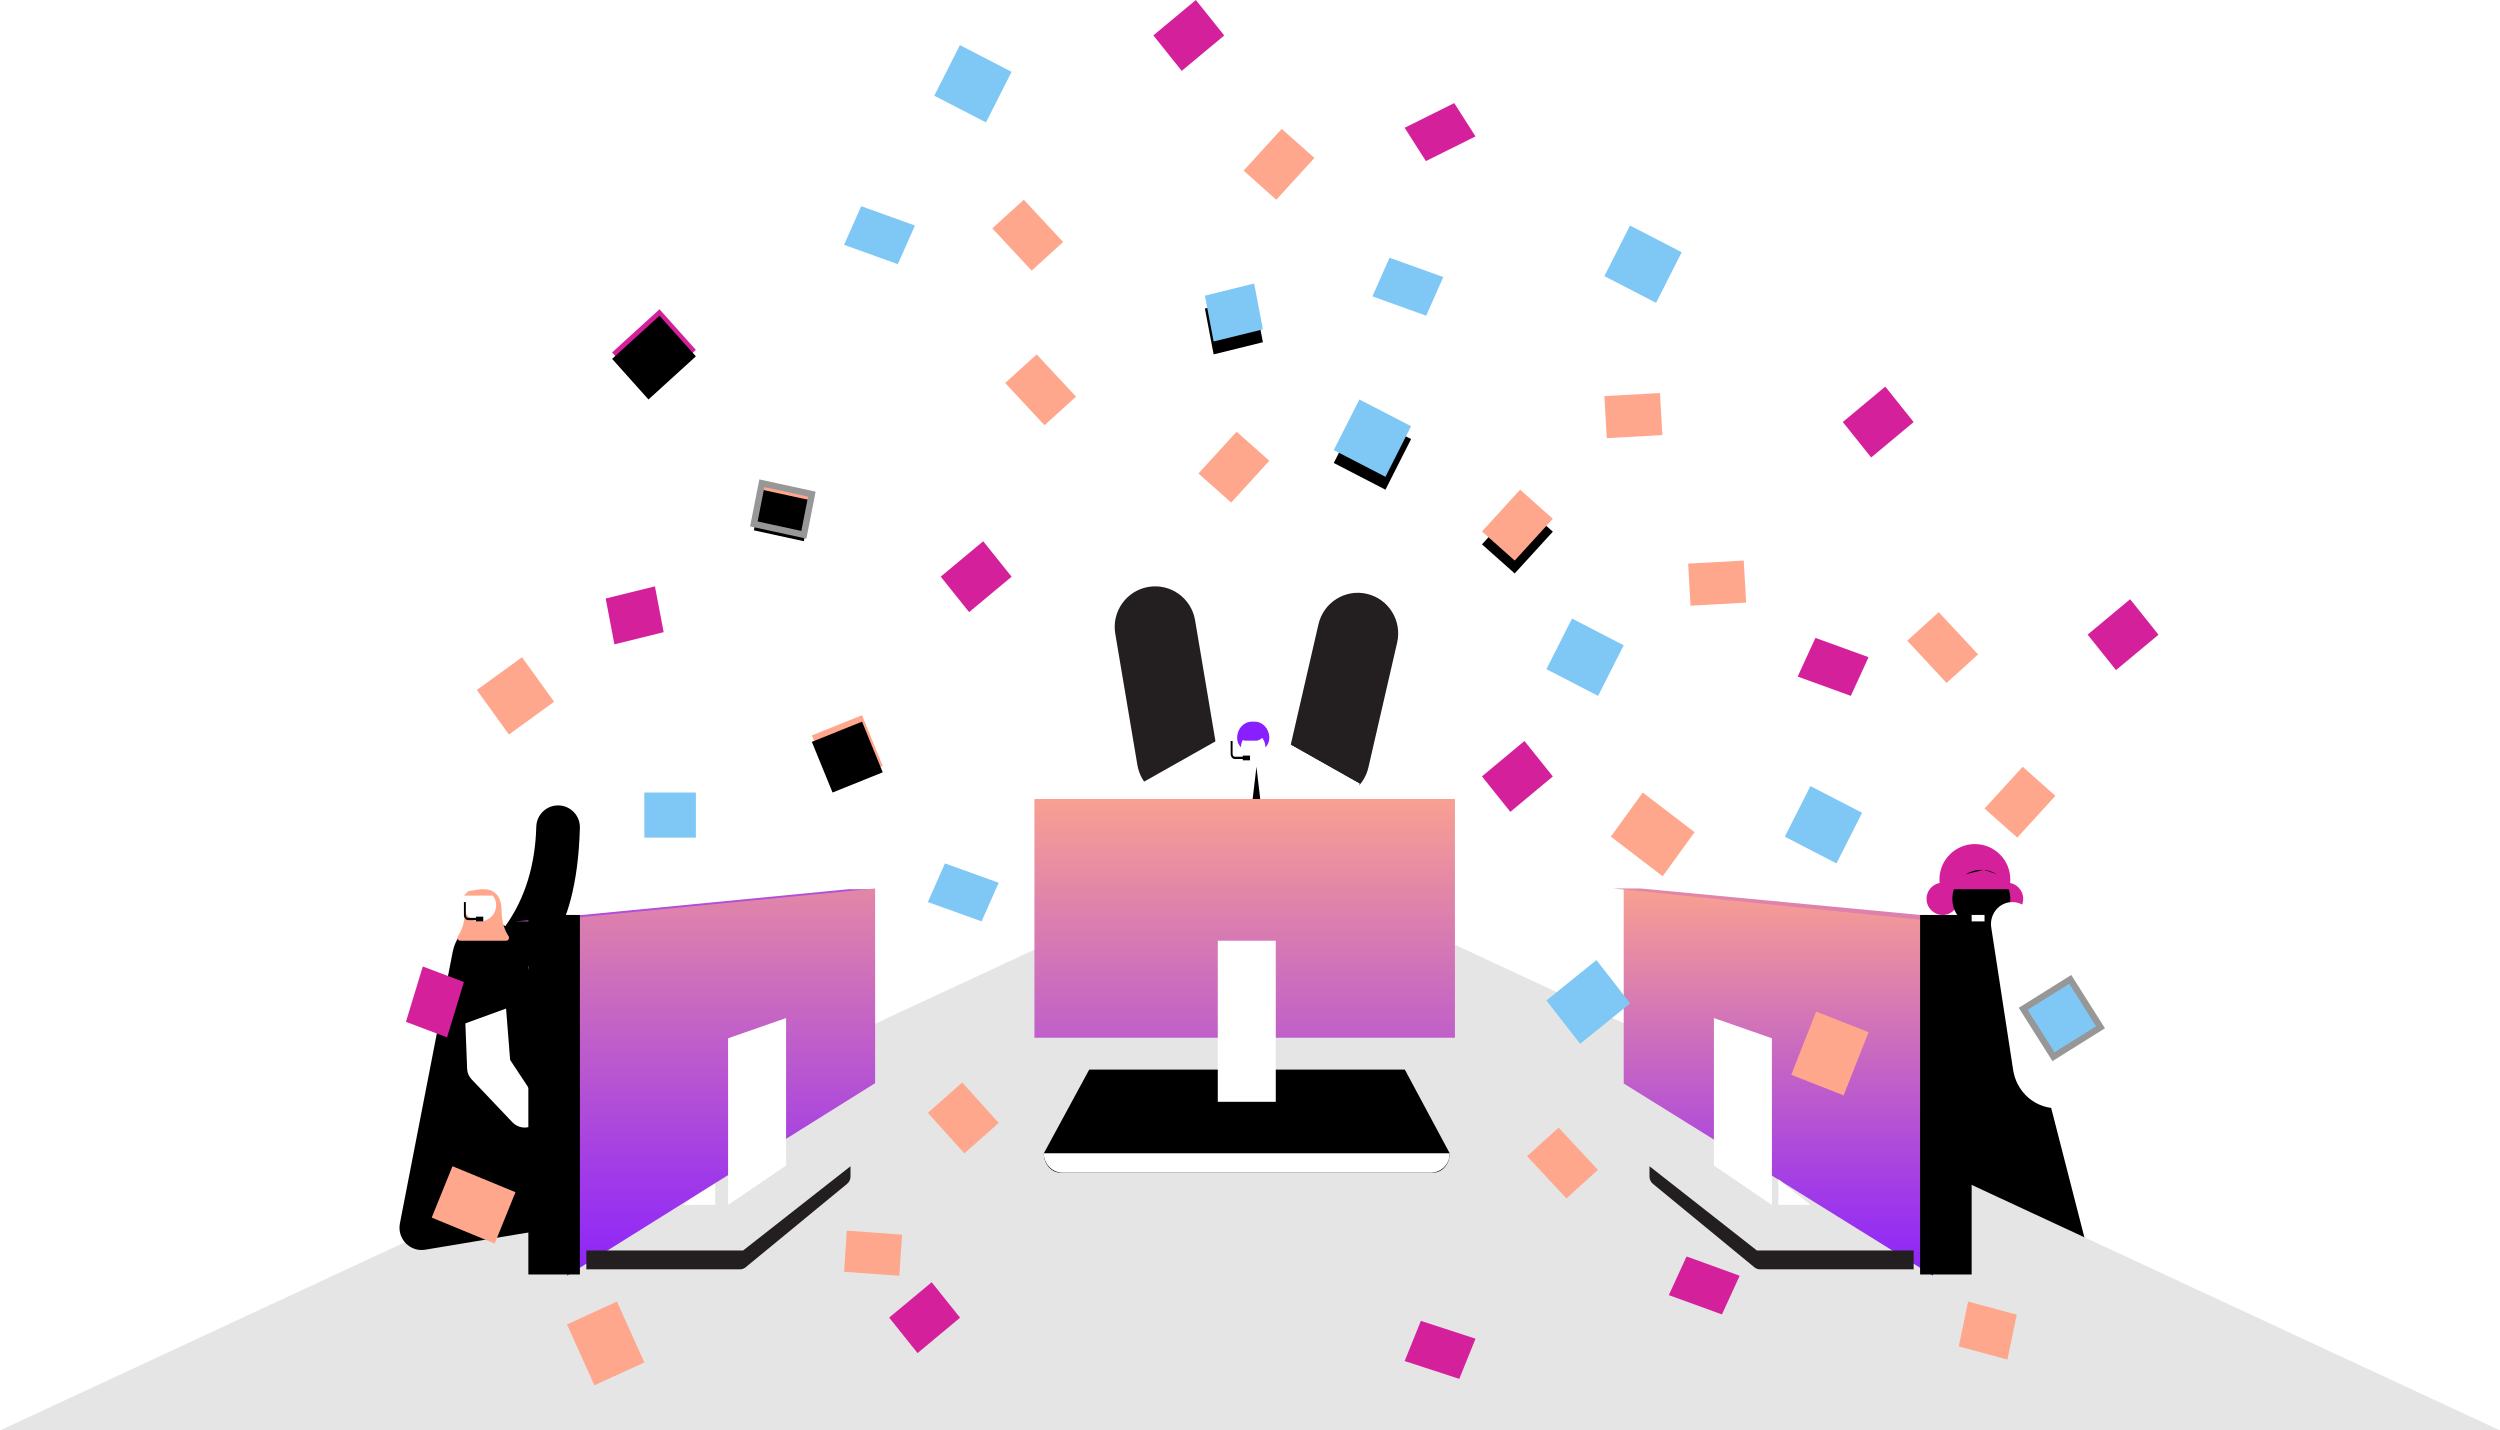 <svg xmlns="http://www.w3.org/2000/svg" xmlns:xlink="http://www.w3.org/1999/xlink" width="388" height="222" viewBox="0 0 388 222">
    <defs>
        <filter id="g30hg7oapd" width="136.4%" height="136.4%" x="-18.2%" y="-18.2%" filterUnits="objectBoundingBox">
            <feGaussianBlur in="SourceAlpha" result="shadowBlurInner1" stdDeviation="1.5"/>
            <feOffset dy="1" in="shadowBlurInner1" result="shadowOffsetInner1"/>
            <feComposite in="shadowOffsetInner1" in2="SourceAlpha" k2="-1" k3="1" operator="arithmetic" result="shadowInnerInner1"/>
            <feColorMatrix in="shadowInnerInner1" values="0 0 0 0 0 0 0 0 0 0 0 0 0 0 0 0 0 0 0.5 0"/>
        </filter>
        <filter id="k10tiirrze" width="645.5%" height="645.5%" x="-272.7%" y="-272.7%" filterUnits="objectBoundingBox">
            <feGaussianBlur in="SourceGraphic" stdDeviation="10"/>
        </filter>
        <filter id="dzrz3ylz7f" width="216.7%" height="216.7%" x="-58.3%" y="-41.7%" filterUnits="objectBoundingBox">
            <feOffset dy="2" in="SourceAlpha" result="shadowOffsetOuter1"/>
            <feGaussianBlur in="shadowOffsetOuter1" result="shadowBlurOuter1" stdDeviation="2"/>
            <feColorMatrix in="shadowBlurOuter1" values="0 0 0 0 0 0 0 0 0 0 0 0 0 0 0 0 0 0 0.5 0"/>
        </filter>
        <filter id="iykwzb5nbi" width="130.8%" height="130.8%" x="-15.4%" y="-15.4%" filterUnits="objectBoundingBox">
            <feGaussianBlur in="SourceAlpha" result="shadowBlurInner1" stdDeviation="1.5"/>
            <feOffset dy="1" in="shadowBlurInner1" result="shadowOffsetInner1"/>
            <feComposite in="shadowOffsetInner1" in2="SourceAlpha" k2="-1" k3="1" operator="arithmetic" result="shadowInnerInner1"/>
            <feColorMatrix in="shadowInnerInner1" values="0 0 0 0 0 0 0 0 0 0 0 0 0 0 0 0 0 0 0.5 0"/>
        </filter>
        <filter id="kjqwv1sq5j" width="227.3%" height="227.3%" x="-63.6%" y="-45.5%" filterUnits="objectBoundingBox">
            <feOffset dy="2" in="SourceAlpha" result="shadowOffsetOuter1"/>
            <feGaussianBlur in="shadowOffsetOuter1" result="shadowBlurOuter1" stdDeviation="2"/>
            <feColorMatrix in="shadowBlurOuter1" values="0 0 0 0 0 0 0 0 0 0 0 0 0 0 0 0 0 0 0.5 0"/>
        </filter>
        <filter id="l6l9pc272m" width="157.4%" height="164.9%" x="-28.7%" y="-32.5%" filterUnits="objectBoundingBox">
            <feGaussianBlur in="SourceAlpha" result="shadowBlurInner1" stdDeviation="1.5"/>
            <feOffset dy="1" in="shadowBlurInner1" result="shadowOffsetInner1"/>
            <feComposite in="shadowOffsetInner1" in2="SourceAlpha" k2="-1" k3="1" operator="arithmetic" result="shadowInnerInner1"/>
            <feColorMatrix in="shadowInnerInner1" values="0 0 0 0 0 0 0 0 0 0 0 0 0 0 0 0 0 0 0.5 0"/>
        </filter>
        <filter id="2ajhanh33n" width="255.6%" height="255.6%" x="-77.8%" y="-55.6%" filterUnits="objectBoundingBox">
            <feOffset dy="2" in="SourceAlpha" result="shadowOffsetOuter1"/>
            <feGaussianBlur in="shadowOffsetOuter1" result="shadowBlurOuter1" stdDeviation="2"/>
            <feColorMatrix in="shadowBlurOuter1" values="0 0 0 0 0 0 0 0 0 0 0 0 0 0 0 0 0 0 0.5 0"/>
        </filter>
        <path id="3ysh1x7y2c" d="M133.789 111L126 114.136 129.211 122 137 118.864z"/>
        <path id="gzb4hfn8ug" d="M210.977 62L207 69.854 215.023 74 219 66.146z"/>
        <path id="ud5uv7gnkh" d="M102.357 48L95 54.695 100.643 61 108 54.305z"/>
        <path id="57b4fkj2ak" d="M235.92 76L230 82.485 235.081 87 241 80.515z"/>
        <path id="ozeihlic8l" d="M118.242 75L117 81.31 124.758 83 126 76.69z"/>
        <path id="54604mwymo" d="M194.644 44L187 45.885 188.356 53 196 51.115z"/>
        <linearGradient id="nvavrq4e7a" x1="50%" x2="50%" y1="104.894%" y2="-5.19%">
            <stop offset="0%" stop-color="#881FFF"/>
            <stop offset="24.15%" stop-color="#A13BE7"/>
            <stop offset="76.09%" stop-color="#E084AA"/>
            <stop offset="100%" stop-color="#FFA78C"/>
        </linearGradient>
        <linearGradient id="44aorw2kjb" x1="50%" x2="50%" y1="104.894%" y2="-5.19%">
            <stop offset="0%" stop-color="#881FFF"/>
            <stop offset="24.15%" stop-color="#A13BE7"/>
            <stop offset="76.09%" stop-color="#E084AA"/>
            <stop offset="100%" stop-color="#FFA78C"/>
        </linearGradient>
    </defs>
    <g fill="none" fill-rule="evenodd">
        <g fill-rule="nonzero">
            <g>
                <path fill="#FFF" d="M87.766 152.81l19.741 24.642c4.027 5.025 3.074 12.253-2.128 16.143-4.487 3.356-10.675 3.125-14.874-.226L65.633 173.53c-6.603-5.267-7.536-14.708-2.084-21.088 5.451-6.379 15.224-7.28 21.827-2.013.882.704 1.711 1.547 2.39 2.382z" transform="translate(-199 -135) translate(199 135)"/>
                <path fill="#000" d="M291 194L324 194 310.655 142 304.189 142z" transform="translate(-199 -135) translate(199 135)"/>
                <path fill="#E5E5E5" d="M194.32 132L193.646 132 0 222 388 222z" transform="translate(-199 -135) translate(199 135)"/>
                <path fill="#D5209C" d="M301.5 142c1.38 0 2.5-1.12 2.5-2.5s-1.12-2.5-2.5-2.5-2.5 1.12-2.5 2.5 1.12 2.5 2.5 2.5z" transform="translate(-199 -135) translate(199 135)"/>
                <path fill="#D5209C" d="M306.5 142c3.038 0 5.5-2.462 5.5-5.5 0-3.037-2.462-5.5-5.5-5.5-3.037 0-5.5 2.463-5.5 5.5 0 3.038 2.463 5.5 5.5 5.5z" transform="translate(-199 -135) translate(199 135)"/>
                <path fill="#D5209C" d="M311.5 142c1.38 0 2.5-1.12 2.5-2.5s-1.12-2.5-2.5-2.5-2.5 1.12-2.5 2.5 1.12 2.5 2.5 2.5z" transform="translate(-199 -135) translate(199 135)"/>
                <path fill="#000" d="M307.5 144c2.485 0 4.5-2.015 4.5-4.5s-2.015-4.5-4.5-4.5-4.5 2.015-4.5 4.5 2.015 4.5 4.5 4.5z" transform="translate(-199 -135) translate(199 135)"/>
                <path fill="#D5209C" d="M303 138L312 138 310.619 135.889 307.857 135 304.238 135.889z" transform="translate(-199 -135) translate(199 135)"/>
                <path fill="#FFF" d="M312.442 166.078l-3.4-22.129c-.287-1.863.949-3.612 2.76-3.907 1.45-.236 2.831.538 3.47 1.81l9.97 19.917c1.724 3.445.408 7.676-2.94 9.45-3.349 1.775-7.461.42-9.186-3.024-.337-.674-.56-1.408-.674-2.117zM305.642 142L305.642 142.258 303 142.258 303 142.741 305.642 142.741 305.642 143 308 143 308 142z" transform="translate(-199 -135) translate(199 135)"/>
                <path fill="#000" d="M82 150c-3.83-2.146-5-4.266-3.509-6.36 2.985-4.193 4.58-9.356 4.74-15.343.05-1.87 1.604-3.348 3.474-3.296 1.869.05 3.343 1.607 3.294 3.477C89.513 146.591 82.49 149.706 82 150z" transform="translate(-199 -135) translate(199 135)"/>
                <path fill="#000" d="M90.896 185.995l-9.623-38.744c-.383-1.543-2.277-4.289-5.784-4.251-3.507.038-4.909 3.075-5.225 4.701l-8.198 42.162c-.462 2.374 1.567 4.484 3.931 4.09l22.127-3.693c1.98-.33 3.26-2.298 2.772-4.265zM225 179L162 179 169.048 166 218.027 166z" transform="translate(-199 -135) translate(199 135)"/>
                <path fill="#FFF" d="M78.247 152.785l.99 12.557-.69-1.794 5.053 7.663c.759 1.15.406 2.674-.788 3.404-1.065.652-2.438.451-3.261-.415l-6.366-6.696c-.434-.457-.66-1.026-.683-1.6l-.008-.194-.492-12.584c-.064-1.663 1.282-3.061 3.009-3.124 1.684-.061 3.107 1.178 3.236 2.783z" transform="translate(-199 -135) translate(199 135)"/>
                <path fill="#000" d="M69 160L80 155.995 77.173 147 70.841 149.237z" transform="translate(-199 -135) translate(199 135)"/>
                <path fill="#231F20" d="M182.71 124c-3.009 0-5.667-2.176-6.185-5.25l-3.436-20.4c-.578-3.43 1.726-6.681 5.147-7.261 3.42-.58 6.662 1.732 7.24 5.163l3.435 20.398c.578 3.43-1.726 6.682-5.147 7.261-.354.06-.706.089-1.054.089z" transform="translate(-199 -135) translate(199 135)"/>
                <path fill="#FFF" d="M177 121.628L188.74 115 190.518 119.35 194 119.35 194 131 179.479 131z" transform="translate(-199 -135) translate(199 135)"/>
                <path fill="#231F20" d="M206.274 124c-.47 0-.945-.053-1.42-.164-3.372-.786-5.472-4.175-4.69-7.569l4.462-19.382c.782-3.394 4.149-5.507 7.52-4.72 3.373.786 5.472 4.174 4.69 7.568l-4.462 19.383c-.672 2.913-3.25 4.884-6.1 4.884z" transform="translate(-199 -135) translate(199 135)"/>
                <path fill="#FFF" d="M211 121.628L199.26 115 197.481 119.35 194 119.35 194 131 208.522 131z" transform="translate(-199 -135) translate(199 135)"/>
                <path fill="#FFF" d="M211 121.628L199.26 115 197.481 119.35 194 119.35 194 131 208.522 131z" transform="translate(-199 -135) translate(199 135)"/>
                <path fill="#000" d="M195 119L193 136.038 195 138 197 136.038z" transform="translate(-199 -135) translate(199 135)"/>
                <path fill="url(#nvavrq4e7a)" d="M252 168.162L300 198 300 142.648 252 138z" transform="translate(-199 -135) translate(199 135)"/>
                <path fill="#FFA78C" d="M77.844 141.27c0-1.802-.776-3.268-2.84-3.27-2.07 0-2.847 1.467-2.847 3.27 0 2.004-.579 3.27-1.07 3.981-.213.31-.01.749.346.749h7.133c.357 0 .56-.439.347-.749-.49-.712-1.069-1.977-1.069-3.98z" transform="translate(-199 -135) translate(199 135)"/>
                <path fill="#FFF" d="M74.5 143c1.38 0 2.5-1.12 2.5-2.5s-1.12-2.5-2.5-2.5-2.5 1.12-2.5 2.5 1.12 2.5 2.5 2.5z" transform="translate(-199 -135) translate(199 135)"/>
                <path fill="#FFA78C" d="M72 139L77 139 76.233 138.296 74.698 138 72.687 138.296z" transform="translate(-199 -135) translate(199 135)"/>
                <path fill="#000" d="M192.878 117.267v.181h-1.213c-.203 0-.368-.196-.368-.438V115H191v2.01c0 .437.298.792.665.792h1.213V118H194v-.733h-1.122z" transform="translate(-199 -135) translate(199 135)"/>
                <path fill="#881FFF" d="M194.72 112h-.441c-1.259 0-2.279 1.126-2.279 2.515 0 .589.236 1.116.607 1.476l-.002-.052c0-.396.101-.763.274-1.079.149.064.326.097.537.097h1.494c.377 0 .716-.172.96-.447.318.373.515.875.515 1.428l-.003.062c.378-.36.618-.892.618-1.486 0-1.388-1.02-2.514-2.28-2.514z" transform="translate(-199 -135) translate(199 135)"/>
                <path fill="#000" d="M73.878 142.267v.181h-1.214c-.202 0-.367-.196-.367-.438V140H72v2.01c0 .436.298.792.664.792h1.214V143H75v-.733h-1.122z" transform="translate(-199 -135) translate(199 135)"/>
                <path fill="#FFF" d="M111 187L106 187 111 183z" transform="translate(-199 -135) translate(199 135)"/>
                <path fill="#000" d="M222.414 182h-57.828c-1.429 0-2.586-1.343-2.586-3h63c0 1.656-1.157 3-2.586 3z" transform="translate(-199 -135) translate(199 135)"/>
                <path fill="#FFF" d="M222.067 182h-57.133c-1.62 0-2.934-1.343-2.934-3h63c0 1.657-1.313 3-2.933 3zM276 187L281 187 276 183z" transform="translate(-199 -135) translate(199 135)"/>
                <path fill="#B24FD7" d="M131.716 138L136 138 87.857 143 80 143z" transform="translate(-199 -135) translate(199 135)"/>
                <path fill="url(#44aorw2kjb)" d="M225.805 161.06h-65.262V124h65.262v37.06zM135.82 137.89L88 142.545V198l47.819-29.893v-30.218zm118.786 0h-4.258l47.844 4.87H306l-51.395-4.87z" transform="translate(-199 -135) translate(199 135)"/>
                <path fill="#231F20" d="M272.664 194.07H297V197h-23.855c-.311 0-.613-.108-.853-.306l-15.761-12.962c-.336-.276-.531-.69-.531-1.125V181l16.664 13.07zM115.336 194.07H91V197h23.855c.311 0 .613-.108.853-.306l15.761-12.962c.336-.276.531-.69.531-1.125V181l-16.664 13.07z" transform="translate(-199 -135) translate(199 135)"/>
                <path fill="#FFF" d="M198 146L189 146 189 171 198 171z" transform="translate(-199 -135) translate(199 135)"/>
                <path fill="#000" d="M90 142L82 142 82 197.8 90 197.8z" transform="translate(-199 -135) translate(199 135)"/>
                <path fill="#FFF" d="M266 180.889L275 187 275 161.141 266 158zM122 180.889L113 187 113 161.141 122 158z" transform="translate(-199 -135) translate(199 135)"/>
                <path fill="#000" d="M298 197.8L306 197.8 306 142 298 142z" transform="translate(-199 -135) translate(199 135)"/>
                <path fill="#D5209C" d="M65.618 150L63 158.593 69.382 161 72 152.407z" transform="translate(-199 -135) translate(199 135)"/>
                <g transform="translate(-199 -135) translate(199 135)">
                    <use fill="#FFA78C" xlink:href="#3ysh1x7y2c"/>
                    <use fill="#000" filter="url(#g30hg7oapd)" xlink:href="#3ysh1x7y2c"/>
                </g>
                <path fill="#FFA78C" d="M81.014 102L74 107.083 78.986 114 86 108.916z" transform="translate(-199 -135) translate(199 135)"/>
                <path fill="#D5209C" d="M236.596 115L230 120.494 234.404 126 241 120.506zM185.596 0L179 5.493 183.404 11 190 5.507zM292.596 60L286 65.494 290.404 71 297 65.506zM220.519 205L218 211.233 226.481 214 229 207.767zM144.596 199L138 204.493 142.404 210 149 204.507zM152.595 84L146 89.493 150.405 95 157 89.507zM101.644 91L94 92.886 95.356 100 103 98.115z" transform="translate(-199 -135) translate(199 135)"/>
                <path fill="#D5209C" d="M330.596 93L324 98.493 328.404 104 335 98.507z" filter="url(#k10tiirrze)" transform="translate(-199 -135) translate(199 135)"/>
                <path fill="#D5209C" d="M281.754 99L279 105.003 287.246 108 290 101.996zM261.755 195L259 201.003 267.245 204 270 197.997z" transform="translate(-199 -135) translate(199 135)"/>
                <path fill="#7FC8F5" d="M146.656 134L144 139.999 152.344 143 155 137.001zM133.656 32L131 37.999 139.344 41 142 35.001zM215.656 40L213 45.998 221.343 49 224 43.002z" transform="translate(-199 -135) translate(199 135)"/>
                <path fill="#D5209C" d="M225.699 16L218 19.829 221.301 25 229 21.171z" transform="translate(-199 -135) translate(199 135)"/>
                <path fill="#FFA78C" d="M300.892 95L296 99.439 302.108 106 307 101.562zM158.892 31L154 35.439 160.108 42 165 37.561zM160.892 55L156 59.439 162.108 66 167 61.561z" transform="translate(-199 -135) translate(199 135)"/>
                <path fill="#7FC8F5" d="M280.977 122L277 129.855 285.023 134 289 126.145zM243.977 96L240 103.854 248.023 108 252 100.146zM252.977 35L249 42.854 257.023 47 261 39.146z" transform="translate(-199 -135) translate(199 135)"/>
                <g transform="translate(-199 -135) translate(199 135)">
                    <use fill="#000" filter="url(#dzrz3ylz7f)" xlink:href="#gzb4hfn8ug"/>
                    <use fill="#7FC8F5" xlink:href="#gzb4hfn8ug"/>
                </g>
                <path fill="#7FC8F5" d="M148.977 7L145 14.855 153.023 19 157 11.145z" transform="translate(-199 -135) translate(199 135)"/>
                <g transform="translate(-199 -135) translate(199 135)">
                    <use fill="#D5209C" xlink:href="#ud5uv7gnkh"/>
                    <use fill="#000" filter="url(#iykwzb5nbi)" xlink:href="#ud5uv7gnkh"/>
                </g>
                <path fill="#FFA78C" d="M149.331 168L144 172.721 149.669 179 155 174.279zM131.423 191L131 197.385 139.577 198 140 191.615zM70.227 181L67 188.971 76.773 193 80 185.03zM305.451 202L304 208.962 311.549 211 313 204.038z" transform="translate(-199 -135) translate(199 135)"/>
                <path fill="#7FC8F5" d="M247.767 149L240 155.275 245.233 162 253 155.725z" transform="translate(-199 -135) translate(199 135)"/>
                <path fill="#FFA78C" d="M198.919 20L193 26.485 198.081 31 204 24.515zM313.919 119L308 125.485 313.081 130 319 123.515zM257.628 61L249 61.471 249.372 68 258 67.529zM270.628 87L262 87.471 262.372 94 271 93.529z" transform="translate(-199 -135) translate(199 135)"/>
                <g transform="translate(-199 -135) translate(199 135)">
                    <use fill="#000" filter="url(#kjqwv1sq5j)" xlink:href="#57b4fkj2ak"/>
                    <use fill="#FFA78C" xlink:href="#57b4fkj2ak"/>
                </g>
                <path fill="#FFA78C" d="M191.919 67L186 73.486 191.081 78 197 71.514z" transform="translate(-199 -135) translate(199 135)"/>
                <g transform="translate(-199 -135) translate(199 135)">
                    <use fill="#FFA78C" xlink:href="#ozeihlic8l"/>
                    <use fill="#000" filter="url(#l6l9pc272m)" xlink:href="#ozeihlic8l"/>
                    <use stroke="#979797" xlink:href="#ozeihlic8l"/>
                </g>
                <path fill="#7FC8F5" d="M108 123L100 123 100 130 108 130z" transform="translate(-199 -135) translate(199 135)"/>
                <path fill="#FFA78C" d="M254.954 123L250 129.845 258.046 136 263 129.155zM281.868 157L278 166.806 286.132 170 290 160.194z" transform="translate(-199 -135) translate(199 135)"/>
                <path fill="#7FC8F5" stroke="#979797" d="M321.302 152L314 156.569 318.697 164 326 159.431z" transform="translate(-199 -135) translate(199 135)"/>
                <path fill="#FFA78C" d="M95.75 202L88 205.549 92.249 215 100 211.451z" transform="translate(-199 -135) translate(199 135)"/>
                <g transform="translate(-199 -135) translate(199 135)">
                    <use fill="#000" filter="url(#2ajhanh33n)" xlink:href="#54604mwymo"/>
                    <use fill="#7FC8F5" xlink:href="#54604mwymo"/>
                </g>
                <path fill="#FFA78C" d="M241.892 175L237 179.439 243.108 186 248 181.561z" transform="translate(-199 -135) translate(199 135)"/>
            </g>
        </g>
    </g>
</svg>
